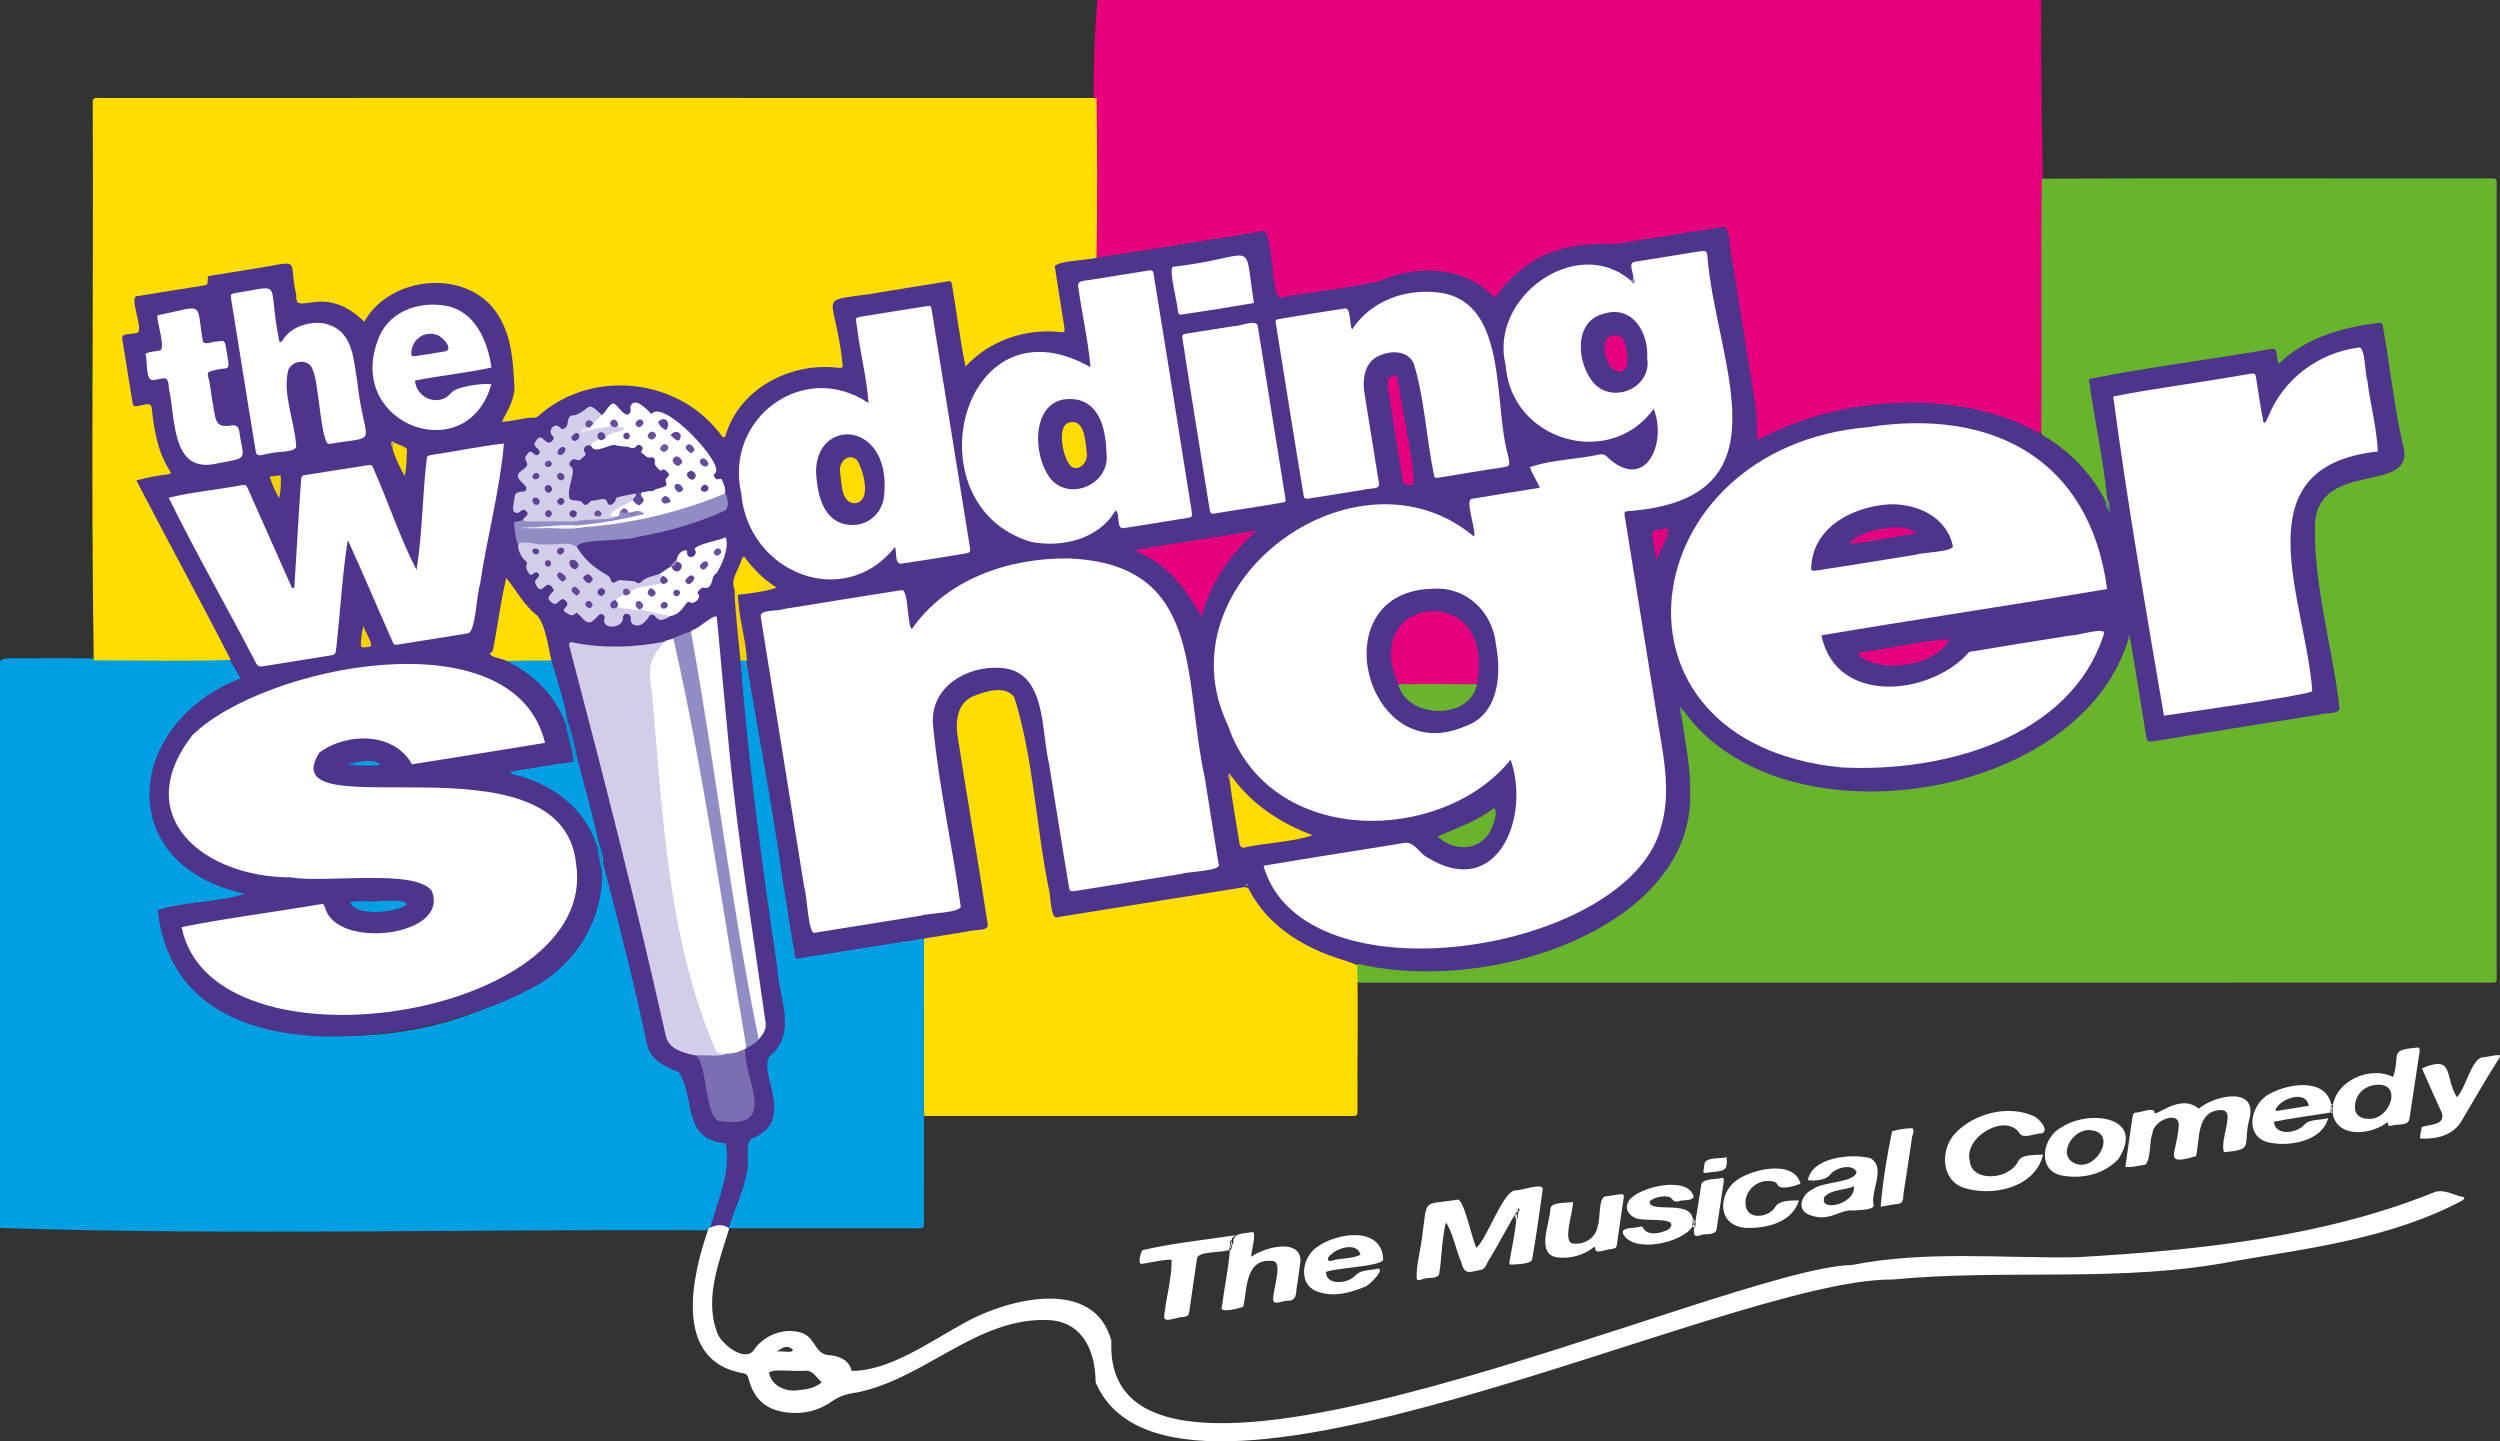 <svg xmlns="http://www.w3.org/2000/svg" id="Layer_2" viewBox="0 0 1374.72 792.59"><rect x="0" y="0" width="1374.72" height="792.59" fill="#333333" stroke="none"/><defs><style>.cls-2{fill:#908dc4}.cls-8{fill:#4e358c}.cls-20{fill:#e5007e}.cls-25{fill:#5e4495}.cls-31{fill:#5f4394}.cls-45{fill:#fff}.cls-49{fill:#604495}.cls-54{fill:#624998}.cls-55{fill:#654f9c}.cls-56{fill:#d2cde8}.cls-62{fill:#009ee3}.cls-63{fill:#fd0}.cls-65{fill:#644897}.cls-74{fill:#009fe3}.cls-78{fill:#ffdc00}</style></defs><g id="background_xA0_Image"><path d="M1122.42 0c-.51 78.87 3.37 157.72.93 236.77-1.89 2.83-4.04.94-5.82.05-45.38-22.62-101.58-16.49-146.51 4.3-4.46 2.13-6.17 1.24-6.21-3.47-2.13-35.44-10.48-70.11-15.34-105.22-1.04-6.31-1.35-6.51-7.83-5.49-22.29 3.15-44.32 8.3-66.9 8.87-44.58.24-47.03 38.28-57.29 25.86-16.35-15.16-40.86-14.08-59.91-5.08-15.91 2.94-32.17 4.67-48.21 7.62-7.5 1.28-7.97.9-9.26-6.78-1.3-7.72-2.52-15.46-3.74-23.19-.88-5.59-1.28-5.83-6.85-4.92-26.5 4.33-53.03 8.46-79.54 12.7-2.57.41-5.57 2.33-7.93-.76 1.12-46.83-2.8-95.13 1.42-141.27h519Z" style="fill:#e6007e"></path><path d="M0 675.23V363.51c1.69-1.52 3.79-1.52 5.86-1.52 15.27.01 30.54-.15 45.8.08 24.58-.2 49.16-.01 73.74-.11 5.57 2.54 11.09 12.58 2.69 14.67-56.46 20.82-60.89 99.07 2.33 112.43 6.71.59 5.45 5.08-.64 5.12-12.63 1.93-25.24 4.12-37.87 6.02-2.94.26-3.58 1.74-3.2 4.54 12.55 105.25 245.01 72.31 240.94-26.4.25-1.77-.29-3.88 2.02-4.77 2.39.87 2.55 3.13 3.02 5.08 7.03 29.02 14.27 57.99 20.3 87.23 2.22 10.74 6.62 18.38 17.23 21.87 7.83 3.87 6.18 16.82 8.99 24.23 3.03 17.82 20.23 10.45 20.05 21.93-.35 9.42-4.61 38.58-12.85 42.61-129.18-.7-259.91 2.91-388.43-1.28Z" class="cls-74"></path><path d="M1122.49 237.86c.41-46.54-.27-93.09.27-139.62 81.22-.34 162.44-.02 243.66-.11 7.38 0 6.47-.9 6.47 6.25.01 143.23.02 286.46 0 429.69 0 7.24 1 6.25-6.42 6.26-206.58.03-413.15-.01-619.73.03-3.53-3.73-2.22-12.76 4-10.54 84.98 8.26 201.86-20.22 173.36-129.77-1.34-4.29-.69-14.81 4.92-7.08 57.48 71.78 211.49 44.91 241.42-42.22 5.01-.83 7.97 42.04 10.31 49.34 1.01 6.29 1.24 6.41 7.37 5.44 30.63-4.85 61.24-9.8 91.85-14.7 4.71-.75 5.21-1.42 4.41-6.45-4.06-25.41-8.37-50.77-12.16-76.22-5.29-27.19 5.75-45.09 34.11-47.57 7.85-.38 16.33-5.07 13.94-14.06-4.44-19.99-6.7-40.34-10.24-60.48-1.28-7.25-1.2-7.11-8.58-6.07-16.63 2.34-32.01 7.47-44.8 18.94-2.94 2.64-4.45 2.28-5.43-1.48-1-3.85-3.06-4.09-6.36-3.54-29.65 4.9-59.34 9.51-89 14.38-5.6.92-5.76 1.2-4.85 6.86 2.89 17.99 5.85 35.96 8.68 53.96.29 2.67 1.33 6.12-.94 8.21-2.52.24-3.16-1.94-4.04-3.45-7.54-13.03-17-24.29-29.57-32.76-1.18-.79-2.42-1.61-2.65-3.22Z" style="fill:#69b42d"></path><path d="M746.26 530.6c.78 25.74-.04 51.55.23 77.33 0 6.35.53 5.75-5.56 5.75H508.35c-3.38-31.33-1.36-65.06-.76-96.9 5.4-5.51 20.64-4.2 28.44-6.61 5.41-1 5.89-1.6 5-6.98-3.85-23.18-7.52-46.39-11.21-69.59-2.51-19.64-15.08-52.94 15.27-54.99 10.33-1.1 14.17 1.25 16.65 11.35 7.33 35.35 11.53 71.31 17.71 106.89.98 6.08 1.26 6.2 7.55 5.18 170.29-28.83 47.84-12.64 159.27 28.58Z" class="cls-63"></path><path d="M508.12 516.16c-.06 51.35.03 102.65 0 153.99 0 5.56.32 5.27-5.11 5.27h-102c-1.47-1.91-.09-4.3.55-6.23 4.55-12.62 9.52-25.13 8.7-38.96-.16-2.63 1.2-4.36 3.49-5.77 9.94-6.11 12.21-11.44 9.95-22.84-.41-7.28-6.83-16.74-.66-22.76 6.91-6.01 7.94-13.5 6.63-22.19-9.22-64.36-20.1-128.85-23.29-193.8 5.48-3.28 7.4 4.57 7.37 8.5 7.97 49.65 15.89 99.31 23.95 148.94.82 4.89 1.44 5.29 6.37 4.5 18.92-3 37.83-6.09 56.76-9.09 2.39-.38 4.98-1.73 7.29.42Z" class="cls-74"></path><path d="M400.72 675.3c-3.4-.04-6.8-.07-10.19-.11 4.1-15.11 11.56-30.43 8.61-46.43-24.5-2.16-16.59-25.35-25.84-39.19-7.1-2.6-15.57-6.82-17.43-14.83-12.61-60.19-29.87-119.02-44.61-178.71-6.74-18.21-8.26-38.76-16.3-56.15-6.34-5.23-10.99-11.87-15.86-19.46-2.89 12.32-3.77 23.37-6.62 35.15-1.03 3.46-.23 5.03 3.17 5.68 24.32 8.51 39.38 32.37 40.43 57.72-1.39 1.62-3.43 1.64-5.27 1.89-8.69 1.2-17.31 2.89-26.05 4.18 62.96 16.23 58.85 93.75 4.98 119.74-60.28 31.18-193.13 49.47-202.99-44.41 15.47-4.79 32.51-4 47.92-8.9-72.77-15.64-66.32-93.44-2.46-118.42-19.66-33.58-37.72-69.13-56.13-103.91-7.68-12.34 17.84-4.64 14.4-12.29-5.28-8.26-5.92-17.77-7.45-27.06-.93-5.63-1-5.74-6.61-5.4-2.72.16-4.25-.79-4.8-3.46-2.22-10.97-3.59-22.08-5.42-33.12-1.32-7.81 11.31-2.83 8.27-11.52-.8-5.86-4.78-15.09 4.32-15.32 6.28-1.92 33.66-2.86 34.51-8.26.72-2.14 2.85-2.45 4.73-2.74 12.63-1.99 25.24-4.13 37.88-6.05 3.61-.55 5.39 1.15 6.02 4.51 1.89 4.17 0 18.26 6.52 16.79 23.62-4.98 29.44 14.41 33.94 6.69 19.28-26.23 66.33-23.13 76.87 9.22 4.66 15.83 9.13 34.42-1.15 49.16 8.57-1.36 16.18-1.82 23.38-6.96 29.19-20.83 68.22-14.99 90.56 9 5.37 5.76 5.52 5.6 9.06-1.36 10.85-21.52 34.07-31.49 57.19-30.33 3.04.66 3.5-1.15 3.11-3.68-1.36-8.85-2.81-17.68-4.2-26.52-.89-5.67-.18-6.67 5.6-7.63 18.3-3.02 36.62-5.87 54.93-8.8 5.68-.91 6.65-.2 7.56 5.67 2.38 12.64 3.44 25.76 6.49 38.16 13.21-10.11 27.67-17.22 44.82-16.87 8.02-.09 7.6.99 6.26-7.56-1.19-7.58-2.42-15.15-3.61-22.73-.85-5.46-.09-6.36 5.35-7.37 5.97-.33 12.62-3.85 18.31-1.6 30.58-4.72 61.14-9.65 91.69-14.59 5.38-1.04 4.36 38.08 9.85 36.53 17.81-3.47 36.44-5.01 53.92-9.02 20.78-9.25 47.35-8.5 63.54 9.13 17.86-23.93 36.82-30.57 66.97-29.69 19.55-3.04 39.07-6.27 58.61-9.36 3.93-1.27 3.7 15.21 5.04 18.25 4.2 26.47 8.43 52.94 12.68 79.39 1.1 6.02 1.01 12.07 1.01 18.14.52 2.37 3.4-.44 4.73-.76 61.15-31.17 158.52-25.47 188.1 38.42-1.87-23.21-7.3-46.46-10.42-69.74 33.04-6.59 66.57-10.61 99.78-16.45 5.19-1.3 2.65 5.2 4.72 8.04 14.81-14.39 34.48-19.91 54.47-22.4 2.06-.38 2.44 0 2.78 2.14 3.84 21.32 6.06 43.06 10.76 64.16 9.14 28.92-45.59 8.11-48.15 43.67-.98 34.18 9.65 67.93 13.48 101.84-.06 3.67-8.62 2.34-11.38 3.63-29.95 4.72-59.89 9.44-89.8 14.4-4.69.75-4.64.74-5.39-3.94-2.86-17.48-5.54-34.99-8.6-52.44-.38-.3-.39-.76-.49-1.18-25.27 90.77-191.33 116.73-245.29 40.64-1.43.33-1.47.43-.91 2.92 1.91 14.2 5.11 28.33 4.8 42.73 2.64 99.32-204.9 135.48-244.09 50 .27.99-.81 1.54-1.58 1.75-34.05 5.43-68.1 10.91-102.14 16.4-4.12 1.97-3.78-13.09-4.97-15.92-7.06-34.7-8.31-71.2-18.85-104.92-5.07-7.07-16.36-3.22-23.04-.44-8.8 3.97-9.52 14.65-7.97 23.03 5.26 34.08 11.21 68.05 16.34 102.15.88 4.13-8.23 2.78-10.91 3.98-30.83 5.09-61.75 9.69-92.59 14.75-1.9.3-2.16.2-2.53-1.82-2.47-13.97-4.57-28.01-6.84-42.02-7.22-52.05-18.1-103.21-25.27-155.12 3.32-4.58 13.27-3.06 19.15-4.91-5-4.45-9.37-8.67-13.52-13.12-1.53-1.65-2.08-.18-2.68.98-8.93 16.22 3.05 35.47-.74 52.29 4.38 56.69 11.92 113.04 20.29 169.27.71 15.38 10.42 34.2-2.52 46.67-11.51 7.37 14.98 36.49-11.31 46.79-4.54 1.92-1.14 13.47-2.9 18.43-1.91 10.68-6.82 20.59-10.05 30.92Z" class="cls-8"></path><path d="M602.94 141.69c-3.33 1.37-25.02 1.69-22.8 5.7 1.67 10.89 3.41 21.77 5.13 32.65.42 2.62-.2 2.78-2.34 2.54-19.19-2.05-38.83 4.69-52.01 18.97-3.08-15.07-4.88-30.04-7.46-45.16-.27-1.57-.81-1.94-2.26-1.7-14.5 2.36-29 4.73-43.5 7.08-29.6 4.2-18.37-.4-14.33 39.05.37 2.23-2.32 1.32-3.64 1.29-25.84-2.65-53.51 11.94-60.87 37.79-1.42 2-2.82-1.9-3.9-2.69-23.17-28.99-67.99-33.89-96.74-10.3-1.31.85-2.33 2.39-3.85 2.75-6.25-.23-12.18 2.15-18.4 2.21 3.47-6.72 7.75-13.26 6.78-21.4-.68-12.47-1.67-25.57-8.39-36.48-15.7-26.75-59.48-23.13-74.09 2.92-22.34-22.16-38.33-1.82-37.32-14.67-4.54-18.56 3.24-19.2-17.49-15.42-9.77 1.57-19.55 3.15-29.32 4.74-1.87.3-1.89.35-1.91 2.52-.03 2.44-.11 2.58-2.57 2.98-11.99 1.85-23.97 3.81-35.95 5.75-5.79-.38 4.79 20.78-1.04 20.32-2.38 1.01-8.35-.44-7.41 3.53 1.88 11.83 3.83 23.65 5.74 35.47.16.99.83 1.32 1.71 1.2 2.59.25 8.3-3.1 8.71.92 4.65 48.84 25.18 30.96-8.45 39.91 17.1 33.02 34.97 65.64 51.95 98.71-24.97.95-50.29.15-75.37.28-1.6-100.77-.02-201.96-.55-302.86 0-7.23-.86-6.41 6.34-6.41 181.87.01 363.75-.05 545.62.01.39 29.24.48 58.56-.03 87.79Z" class="cls-63"></path><path d="M330.87 478.82c-1.21-4.39-1.51-9.2-2.63-13.7.56-.56.04-1.61.91-2.03 1.51 3.43 2.23 7.06 2.75 10.74-1.44 1.2-.76 3.35-1.03 4.99Z" style="fill:#0096db"></path><path d="M1158.94 279.99c-.23-.98-1.17-1.7-1.02-2.81 1.24-.69.59-2.04 1.05-3 .69.95 2.19 6.66-.03 5.81Z" style="fill:#5f9762"></path><path d="M924.63 393.43c-1.48-1.32-1.09-7.17.91-2.92-1 .76-.44 2-.91 2.92Z" style="fill:#569267"></path><path d="M1170.37 351.03c-.46-2 1.52-1.96.95.02-.24-.02-.71-.03-.95-.02Z" style="fill:#589366"></path><path d="M685.02 487.3c-.48-1.85 1.3-2.05.97-.12l-.97.12Z" style="fill:#a0867b"></path><path d="M407.2 363.22c-1.21-12.99-2.92-26-3.32-39.03 2.17-.05 1.91 1.53 1.95 2.91.18 12.15 4.31 23.99 4.9 36.14-1.18 0-2.36 0-3.53-.01Z" style="fill:#f6d205"></path><path d="M1337.75 655.95c-61.74 24.65-129.85 31.58-195.79 35.39-41.29.67-82.85-3.82-123.77 4.29-68.97 1.3-412.66 163.37-407.04 41.75-9.34-35.27-56.58-23.37-80.13-10.33-18.95 10.21-41.87 26.98-62.76 26.76-1.32-6-6.89-8.27-12.36-8.64-8.58-.45-7.2-11.11-17.01-12.77-9.39-2.1-19.75 2.57-24.82 10.63-5.59 5.81-18.59-4.83-20.07-11.2-6.51-18.67 1.6-38.44 7-56.41-3.73-2.62-7.59-1.91-11.39.09-9.41 26.77-19.62 73.15 19.29 79.66 1.49.3 2.25 1.04 2.69 2.79 2.99 12.06 10.32 17.62 21.8 18.81 8.7.9 16.88-1.07 24.04-6.15 3.08-2.19 6.32-3.56 9.94-4.28 39.71-5.76 69.18-42.98 110.38-40.38 18.46 1.61 24.62 18.07 24.72 34.15 41.83 98.1 348.24-57.52 438.17-56.5 62.72-6.1 126.16 2.09 188.58-10.26 42-7.12 86.06-12.73 124.13-32.87.75-.47 1.85-.76 1.71-2.11-5.69-.91-11.62-5.2-17.31-2.44Zm-902.04 85.93c1.63 2.59-6.32.82-8.54 1.31 4.17-3.03 5.96-3.23 8.54-1.31Zm3.6 22.51c-6.98 1.28-15.2-2.22-16.43-9.71 3.03-2.29 15.17-.18 19.96-.98 4.32-.18 6.09 3.91 9.03 6.4-3.75 3.14-8.13 3.92-12.55 4.29ZM1365.26 581.37c-6.15.45-9.65 17.93-14.28 21.93-6.94-11.22-1.13-23.57-19.19-15.81 3.58 8.12 7.18 16.27 10.88 24.34 2.34 6.91-6.63 6.5-10.92 7.87-.35 2.01-1.01 4.09-.97 6.35 9.05.51 18.57-1.71 23.17-10.26 6.79-11.56 13.57-23.41 20.77-34.57v-.96c-3.23-.29-6.27 1-9.46 1.1Z" class="cls-45"></path><path d="M782.99 703.18c2.54-.91 7.59.32 8.43-2.8 1.45-9.17 1.4-19.69 3.73-28.21 3.92 6.07 5.34 14.96 8.42 21.97 1.72 7.46 4.85 5.11 10.77 4.16 2.79-.51 3.23-4.17 4.83-6.13 5.56-9.13 10.58-19.14 16.05-27.98.49.96.36 1.69-.37 2.48-.28 1.63-.04 3.39-1.11 4.84-.71 7.15-2.36 14.15-3.5 21.23-.14.88-.74 1.82.23 2.66 2.38-.06 11.48-.31 11.99-2.68 2.31-12.88 4.08-25.86 5.87-38.82.33-3.85-12.53 1.07-15.37.67-6.74 1.16-15.09 26.13-21.07 31.61-2.27-3.67-7.2-28.83-10.79-26.39-18.57 2.78-16.28-1.03-18.81 18.09-.75 8.37-3.67 17.29-3.26 25.46 1.08 1.35 2.64 0 3.98-.17ZM1179.57 640.54c3.4-3.01 2.15-12.98 4.09-17.68.51-6.84 15.51-12.99 14.36-3.16-1.08 14.99-8.99 21.6 9.57 16.02 2.09-9.1.24-24.18 12.73-25.28 3.28-.42 4.88 1.2 4.57 4.37-.16 5.74-3.6 13.67-1.94 18.8 16.45-1.65 10.47-2.93 13.65-17.09 5.89-19.58-18.38-14.5-27.55-6.88-10.58-8.98-24.53 5.69-24.39 1.9-.07-3.06-8.15.5-10.4.28-1.46.2-1.43 1.94-1.74 3.06-1.27 8.82-2.52 17.63-3.82 26.79 4.05.48 7.39-.94 10.87-1.13ZM1079.89 653.18c15.82 5.01 39.16 0 43.61-18.27-19.38.23-9 4.19-20.88 10.21-6.98 3.14-18.78 2.51-19.54-7.09-2.98-13.13 20.33-26.51 27.69-14.53 2.14 2.81 8.83-.49 12.2-.27 3.97-2.11-1.81-8.05-4.41-9.39-13.94-6.46-32.63-1.82-43.14 9.09-8.52 8.58-8.42 25.91 4.47 30.25ZM1282.92 613.33c3.35 12.88 21.7 10.42 29.9 3.72.61 2.25.61 2.27 1.89 2.05 3.06-1.26 8.98.28 10.12-3.39 1.86-12.46 3.78-24.9 5.67-37.36.12-.77.26-1.59-.57-2.35-17.01 1.4-9.62 3.23-14 16.24-13.92-7.11-35.98 4.25-33.01 21.08Zm22.89-16.73c16.35-2.12 8.33 20.14-3.95 18.58-3.26.07-6.73-1.95-6.86-5.62-.51-6.08 3.68-11.92 10.81-12.95ZM678.18 683.14c.05.53-.45 1.12-.7 1.68-.3 1-.03 2.23-1.18 2.88-.9 10.29-3.03 20.51-4.39 30.77-1.95 4.23 9.88.73 11.76.16 2.19-10.37 1.1-27.4 16.78-25.14 5.05 1.76-1.05 16.85-.26 21.76.7 2.48 5.78-.16 7.83.03 5.85-.02 4.29-5.08 5.39-9.37.58-4.11 1.19-8.21 1.71-12.32.28-13.1-20.12-7.73-27.05-2.48-.31-2.44 3.3-13.8.5-13.65-3.76 1.08-10.55-.06-10.39 5.7ZM723.83 709.99c8.38 3.42 17.86 1.27 25.91-2.13 3.02-.26 14.49-12.49 5.96-9.85-3.74.57-7.65.46-10.49 3.45-3.79 4.3-15.86 5.83-16.08-1.97 4.65-2.42 32.32-2.99 31.46-7.26-1.04-18.57-26.48-14.1-36.59-6.32-7.94 5.43-10.39 19.97-.16 24.09Zm8.25-20.27c3.88-3.71 14.2-6.71 16.05.23-4.1 2.16-9.94 1.86-14.63 2.98-3.79 1.55-4.45-1.02-1.42-3.22Z" class="cls-45"></path><path d="M1246.44 627.95c11.35 3.01 30.39-.04 33.8-13.1-4.37 1.31-9.77.24-13.09 3.57-3.91 4.75-16.08 6.57-16.74-1.58 10.28-2.07 20.69-3.4 31.04-5.07.13-1.57.27-3.13.4-4.7-3.29-14.39-23.17-11.21-33.06-5.96-10.53 4.63-15.49 22.59-2.34 26.84Zm5.98-19.58c3.66-4.77 15.7-8.69 17.17-.33-6.18 1-12.08 1.95-17.94 2.9-.62-1.26.27-1.93.77-2.57ZM994.16 667.71c11.7 5.08 16.88-2.94 25.32-2.08 2.33-.35 10.78-.04 10.83-2.81-1.98-8.12 7.08-20.63-1.75-25.94-10.31-2.67-31.96-.75-34.44 12.02 3.23.71 9.9.05 12-2.74 2.79-3.85 12.13-6.76 14.77-1.78-.82 6.17-19.05 5.22-24.22 9.7-5.48 2.29-9.13 10.34-2.51 13.63Zm9.17-9.73c4.35-4.17 10.57-3.22 16.12-5.68 1.09 10.26-20.04 14.46-16.12 5.68ZM627.81 695.01c5.49-.79 10.92-2.34 16.45-2.32.16 10.42-3.13 21.01-4.14 31.55.09 3.53 7.85-.3 10.23-.01 3.16-.54 3.25-.61 3.75-3.74 1.28-9.48 2.74-18.94 4.1-28.41.23-4.1 13.44-3.21 17.11-4.6 1.57-1.53.58-3.7 1.44-5.66.15.17.26.35.34.54.37-1.52.98-2.88 3.08-3.23-17.17 2.64-35.55 4.43-52.09 8.37-.64 1.26-2.8 7.42-.26 7.52ZM1134.17 646.47c10.96 1.98 23.09-.85 30.73-9.19 15.32-23.72-16.53-27.15-31.02-17.52-10.89 5.22-14.28 24.19.3 26.72Zm15.59-24.97c14.85 1.46 2.8 22.87-8.37 18.39-10.78-4.19-1.57-19.76 8.37-18.39ZM856.46 691.46c6.91.75 14.25-1.1 19.74-5.48.5-.41 1.25-.42 1.06.63-.16 3.47 6.55.08 8.7.27 2.92-.56 2.88-.6 3.31-3.57 1.08-7.58 2.15-15.16 3.31-22.73.64-4.21.71-4.22-3.32-3.66-2.21.31-4.4.74-6.61 1-3.72 1.02-2.58 12.25-3.99 15.93-1.25 8.03-8.7 10.61-13.56 10-6.29-.64.19-17.8-.16-22.88-3.4.64-11.56-.08-12.34 3.36-.18 8.12-8.4 25.54 3.87 27.12ZM917.59 676.02c-3.97 1.99-11.16 4.01-13.93-.59-.24-.72-.76-1.08-1.42-.97-2.39 1.09-10.96.03-9.8 3.81 5.28 11.26 32.75 5.25 38.34-3.93-.07-.31-.13-.62-.19-.93 3.05-15.36-24.09-5.36-23.48-12.73 2.03-2.41 8.99-3.69 11.57-2.12 1.68 1.83 2.18 2.69 4.78 1.9 2.42-.88 6.46.17 7.88-2.25-2.49-12.03-30.45-5.69-35.67 2.07-3.52 5.69 2.33 10.55 7.92 10.22 3.2.78 20.57-1.05 14 5.52ZM959.92 675.17c11.23.48 25.65-2.88 29.29-15.06-4.35-.03-10.93-.13-13.07 3.63-2.96 5.01-12.73 7.2-15.68 1.23-3.05-8.23 4.86-16.7 13.32-15.5 1.46.06 2.97.57 3.65 1.93 1.29 3.37 10.13.59 12.66-.54-3.66-13.53-27.22-7.94-35.49-1.58-9.58 7.05-10.87 24.57 5.33 25.9ZM1044.01 661.94c3.46-.53 2.2-4.78 2.96-7.23 1.49-9.78 3.07-19.55 4.44-29.34.23-1.61 1.52-3.28.24-5-3.82.01-7.52.71-11.21 1.68-2.88 13.82-5.09 27.31-6.28 41.52 3.57-.61 6.69-1.27 9.85-1.63Z" class="cls-45"></path><path d="M931.62 675.42c-.48 4.21.21 4.94 4.17 3.59 2.45-.63 7.14.24 8.07-2.63 1.32-8.67 2.63-17.34 3.92-26.02.14-.92.35-1.91-.5-2.78-3.47 1.29-12.18 0-11.91 4.89-.98 6.3-2.01 12.6-3.02 18.89.15 1.42.21 2.83-.74 4.05ZM941.83 644.48c6.39-.72 8.25-.78 7.6-8.19-3.46 1.1-10.97-.22-12.15 3.56-.76 6.52-1.8 5.2 4.55 4.64ZM676.76 683.8c.09-.33.09-.67.12-1.01-.1.32-.12.66-.12 1.01ZM675.3 687.48c.33.07.66.15 1 .22a5.52 5.52 0 0 1-.06-.81c-.22.23-.52.43-.94.59Z" class="cls-45"></path><path d="M677.47 684.82c-.23-.75-.02-1.64-.39-2.46-.19.86-.58 1.86.39 2.46Z" class="cls-45"></path><path d="M676.23 686.89c.8-.82.54-2 .53-3.09-.25 1.02-.55 2.04-.53 3.09ZM834.06 667.49c.09-.21.21-1.45-.02-.52-.16.75-.68 1.2-1.29 1.57 1.16.71.51 2.02.97 2.96.89-1.28.1-2.69.34-4.01ZM1281.45 611.77c.38.06.77.11 1.15.17-.27-.35-.47-.7-.62-1.04-.12.3-.28.59-.53.88ZM1282.72 607.19c-.27-.16-.57-.2-.87-.12.05.36.13.73.19 1.09.17-.33.38-.65.68-.97ZM1282.04 608.16c-.47.9-.47 1.81-.06 2.73.36-.88.24-1.8.06-2.73ZM931.4 672.99c-.06.52-.27.96-.62 1.34.28.36.57.72.85 1.09.53-1.3-.53-2.89.74-4.05-.28 0-.56 0-.83.01-.29.5-.26 1.06-.13 1.6Z" class="cls-45"></path><path d="M931.53 671.39c-.31-.67-.25-1.51-.95-1.98.39.74.53 1.55.64 2.36.07-.14.17-.27.31-.37Z" class="cls-45"></path><path d="m931.28 672.17-.06-.41c-.27.52-.18 1.21-.63 1.65.46-.31.58-.77.69-1.24ZM833.83 665.85c.34.27.67.54 1.01.81.17-.9-.12-1.23-1.01-.81ZM898.05 152.42c.23-2.67-2.89-7.64.75-8.45 11.51-1.88 23.02-3.71 34.53-5.56 2.43-.08 5.42-1.6 5.5 2.12 4.6 59.01 46.74 134.01-43.81 140.55-1.53.16-1.92.67-1.67 2.21 5.88 36.41 11.76 72.83 17.58 109.25 3.24 20.96 8.73 42.66 2.09 63.53-19.04 67.8-196.51 96.23-218.25 20.02 25.89-4.47 51.96-8.34 77.89-12.66 5.22-.39 7.93 5.98 12.32 8.12 38.21 23.61 56.8-22.04 45.68-53.81-37.3 46.56-132.45 48.78-155.41-18.82-37.85-79 71.11-157.85 135.34-103.83 1.32-3.74-5.66-21.1-.87-20.85 12.43-2.09 24.46-3.99 37.02-6.03-1.75-4.11-4.02-7.16-5.47-11.34 12.2-4.15 25.87-4.22 38.6-7 1.65-.27 2.71.14 3.78 1.29 20.81 19.8 33.25-6.79 25.72-26.37-24.12 33.48-78.53 17.78-81.43-24.07-9.35-37.13 39.13-72.26 69.01-46.27q1.6-.07 1.11-2.03Z" class="cls-45"></path><path d="M513.03 398.08c3.01 33.67 10.6 66.23 15.14 99.68 2 4.36-18.25 4.24-21.75 5.76-19.39 3.11-38.78 6.25-58.18 9.35-3.8 2.34-4.54-21.8-5.98-24.86-7.91-49.51-15.88-99.01-23.87-148.5-1.42-4.7 9.56-3.19 12.43-4.61 21.6-3.46 43.19-6.98 64.8-10.37 4.09-1.19 3.1 19.41 5.78 21.39 19.13-27.51 53.09-39.09 85.83-38.85 75.11 2.76 63.18 65.69 75.26 120.56 2.52 15.77 5.03 31.54 7.54 47.3 2.8 4.2-17.41 4.26-20.18 5.58-19.55 3.14-39.1 6.31-58.65 9.45-1.68.14-3.05.57-3.24-1.52-3.94-22.81-7.39-45.71-11.13-68.56-4.48-18.26-1.19-51.09-26.65-52.62-18.52-1.27-38.51 10.36-37.17 30.83ZM1158.68 323.91c-52.42 8.87-104.74 16.61-157.12 25.46 8.06 38.86 60.38 33.26 81.31 9.1 18.59-3.07 37.19-6.08 55.8-9.04 3.17.25 18.76-4.72 18.38-1.27-18.17 58.36-89.77 76.74-144.54 73.83-138.17-13.59-115.03-176.11 14.69-187.1 67.88-10.59 121.95 17.2 131.47 89.02ZM299.7 408.5c-24.42 4.07-49 7.9-73.15 11.78-9.76-17.8-35.89-17.62-50.97-6.43-27.48 44 133.47-13.24 141.2 61.08 13.32 85.45-200.57 118.09-216.9 34.86 25.13-5.04 50.48-8.13 75.74-12.47 2.24-.36 2.27-.37 3.17 1.69 5.78 23.53 69.17 16 58.56-9.29-9.64-12.24-59.62-3.93-77.34-7.28-46.96.18-89.38-32.83-54.18-78.2 38.87-38.14 176.79-66.4 193.88 4.24ZM1271.49 380.2c-8.09 3.08-75.82 12.35-81.57 13.36-9.88-58.21-20.17-117.23-27.87-175.56 24.83-4.85 50.12-7.92 75.06-12.43 2.67-.46 3.13-.23 3.51 2.31 1.34 8.17 2.39 16.45 4.08 24.54 1.38.46 1.76-2.01 2.43-2.9 8.37-21.08 27.56-35.47 49.95-38.42 3.56-.87 3.37 14.97 4.69 17.98 1.55 12.97 5.26 26.36 5.75 39.19-76.48 8.29-39.52 81.48-36.02 131.92Z" class="cls-45"></path><path d="M191.24 296.95c-3.2 20.29-4.07 39.36-6.34 59.55-.43 3.41-.54 3.5-4.1 4.07-11.51 1.84-23.02 3.69-34.53 5.54-3.78.62-4.38.91-6.08-2.63-15.59-30.01-32.56-59.56-47.45-89.8 13.1-3.17 26.77-4.37 40.07-6.86 2.27-.36 2.57-.21 3.6 2.1 7.93 17.8 15.79 35.62 23.72 53.41.24 1.35 1.99 1.55 1.76-.13 1.3-19.29 2.21-38.61 3.65-57.89.19-2.53.5-2.82 2.71-3.17 11.2-1.78 22.4-3.53 33.61-5.26 2.54-.39 2.6-.36 3.55 1.92 8.22 18.3 14.45 37.99 23.65 55.59 3.21-19.82 3.15-40.32 5.53-60.35.21-2.09.25-2.53 2.9-2.93 13.21-1.9 26.37-4.73 39.6-6.23-2.16 25.42-9.27 51.59-13.1 77.26-1.9 5.12-2.35 26.16-6.63 27.11-12.76 2.1-25.54 4.14-38.32 6.13-2.19.35-2.35.31-3.25-1.74-8.32-18.63-16.01-37.09-24.55-55.68ZM599.68 201.92c-1.33-14.56-4.64-28.94-6.66-43.44-1.6-4.95 4.61-3.9 7.69-4.79 10.24-1.63 20.48-3.32 30.73-4.91 1.71-.16 2.57-.42 2.93 1.99 7.02 43.47 14.1 86.94 20.93 130.44.35 3.09.28 3.15-2.77 3.65-11.82 1.83-23.61 3.97-35.45 5.65-3.35-1.25-.9-7.39-3.64-9.94-8.9 15.86-29.32 20.66-46.24 17.47-67.33-19.79-38.85-136.38 32.49-96.13Z" class="cls-45"></path><path d="M477.59 221.63c-.96-13.66-4.54-27.39-6.21-41.1-1.01-6.66-1.82-5.69 4.82-6.82 11.17-1.9 22.38-3.6 33.57-5.38 1.91-.3 2.2-.12 2.51 1.82 6.98 43.17 13.87 86.35 20.85 129.52.66 4.11.69 4.2-3.4 4.88-11.34 1.84-22.68 3.73-34.05 5.39-3.99.2-2.41-6.59-3.54-9.14-27.89 35.34-80.77 14.28-84.53-29.4-9.5-41.47 34.34-73.8 69.98-49.77ZM743.5 181.16c10.49-16.1 30.09-22.82 48.74-20.15 37.51 5.76 28.71 61.89 37.2 90.08.8 5.08 1.32 5.27-4.15 6.07-10.9 1.59-21.75 3.48-32.62 5.25-1.71.19-4.02 1.17-4.17-1.34-4.19-20.08-5.08-41.08-10.93-60.71-2.94-7.35-11.65-7.82-18.14-5.15-9.6 3.31-10.57 14.09-8.83 22.76 2.54 15.76 5.03 31.53 7.58 47.28 1.51 4.3-5.48 3.04-7.99 4.01-10.09 1.62-20.17 3.24-30.26 4.85-1.03.18-2.39.32-2.93-.77-5.3-31.77-10.3-63.66-15.42-95.47-.29-1.81-.11-2.12 1.9-2.46 11.81-1.94 23.62-3.95 35.46-5.69 4.23-1.51 2.83 8.67 4.56 11.45Z" class="cls-45"></path><path d="M382.76 580.39c-6.46-1.17-14.87-3.29-16.61-10.63-15.95-71.47-34.16-142.38-52.74-213.2-.93-2.52-.75-4.19 2.51-3.09 16.43 3.19 33.1 2.58 49.45-.64.77 1.42-.07 2.57-.9 3.44-6.12 6.32-5.99 13.91-5.08 21.95 6.24 50.08 8.46 165.25 40.81 201.68-5.72 3.42-11.57 2.03-17.43.5Z" class="cls-56"></path><path d="M400.12 579.42c-2.35-.28-5.74.71-6.7-2.19-26.2-61.09-28.82-128.31-34.72-193.51-1.37-15.25-4.01-18.14 6.67-30.89 4.75-1.77 8.58-4.21 8.6 2.77 10.95 73.37 29.51 147.76 36.53 220.65-3.17 2.68-5.89 5.35-10.37 3.17ZM706.94 274.85c.1.84-.11 1.19-1.83 1.49-12.09 2.21-24.28 3.86-36.4 5.9-2.61.45-3.08.66-3.64-2.73-4.96-31.05-10.04-62.09-14.82-93.17-.32-2.1-.01-2.52 2.08-2.86 8.67-1.4 17.35-2.75 26.02-4.13 3.17.28 13.17-4.38 13.32.25 5.09 31.92 10.12 63.24 15.29 95.24ZM153.74 188.28c1.78-.63 2.16-1.98 2.89-2.95 4.95-6.53 16.8-9.8 24.88-6.52 12.74 4.78 12.88 19.18 14.88 30.56 4.08 37.14 13.51 29.85-15.21 34.73-4.52 2.01-6-35.03-9.07-40.3-1.49-6.49-10.67-6.23-13.46-.77-3.59 12.81 3.23 28.22 4.15 41.5 1.6 4.67-11.26 3.48-14.34 4.84-2.33-.15-6.77 2.58-7.71-.49-4.73-28.35-9.08-56.76-13.75-85.11-.28-1.76.05-2.2 1.93-2.51 28.37-4.54 17.43-7.53 24.8 27.02ZM270.23 202.13c-14.08 3-27.93 4.38-42.04 7.13.72 9.78 13.03 14.68 19.71 7.04 2.51-3.81 17.81-5.73 22.27-5.01-12.96 46.39-78.99 22.87-62.79-23.07 4.99-16.33 21.86-22.88 37.83-20.08 15.95 2.87 23.1 19.45 25.02 34ZM86.57 173.39c25.8-5.04 21.39-8.52 24.79 13.4.34 3.8 5.34.86 7.77 1.02 4.41-.68 4.42-.68 5.22 3.86 2.61 15.28 2.14 8.61-9.51 12.85-1.37 1.42.03 3.35.26 5.01.83 6.01 1.8 11.99 2.86 17.97 1.08 6.11 3.1 7.45 9.3 6.45q3.69-.59 4.29 3.06c2.06 15.76 6.07 14.53-11.39 17.67-26.09 6.7-23.51-23.98-27.21-40.79-.54-8.27-2.39-5.54-9.28-4.84-3.7-.66-2.53-11.09-3.68-14.44 2.24-1.38 4.85-1.24 7.29-1.77 4.61.51-1.18-15.98-.72-19.44ZM380.98 346.36c2.72-.16 13.18-10.45 13.25-6.5 2.25 24.31 4.45 48.62 6.8 72.92 4.89 50.02 12.91 99.65 19.95 149.39.66 3.73-1.53 6.74-3.76 9.42-3.29-.56-2.94-3.41-3.32-5.6-3.95-22.64-7.43-45.37-11.06-68.07-7.7-48.23-15.5-96.45-23.18-144.69-.46-2.25-1.3-5.48 1.32-6.89ZM330.96 228.23c2.49-1.87 3.18-5.22 6.28-6.48 3.11 1.38 4.64 6.04 7.96 6.29 1.45-.64 2.01-2.51 1.32-3.87 1.83-6.98 9.19.82 11.65 3.53 6.34-9.02 40.99 27.92 35.06 32.57-1.76.88.29 3.9 1.9 3.27 1.15-.51 1.73-.29 2.11.9 2.23 4.93 2.83 8.74-3.48 10.14-20.42 6.76-58.16 21.32-78.33 14.7 3.45-5.04 28.02-2.67 35.18-6.81-1.54-.35-2.91.45-4.42.21-1.58-.02-2.28-2.89-3.83-.87-.56 1.68-1.24 3.21-3.43 3.03-11.75.18 4.37-10.54 8.63-10.2 2.41.99 5.42 3.12 4.27-2.39.35-4.21 6.71-2.87 9.6-4.45 2.88-1.09 3.92-3.14 4.32-5.71.4-2.58-2.19-2.23-3.55-3.06-3.34-1.49-2.86-6.17-6.83-6.77-.45-.12-1.06-.38-1.19-.74-1.84-5.04-6.27-4.37-10.25-4.72-8.23-2.32-18.09 4.8-19.44-1.35-.02-2.63 1.68-3.71 3.9-4.29 1.85.7 2.92-.57 4.07-1.66 3.2-2.81 7.32-3.22 11.22-4.18-5.29 2.78-5.4-6.24-7.94-.15-11.24 4.85-17.12-.24-4.79-6.94Z" class="cls-45"></path><path d="M326.19 235.98c3-.47 6.01-.93 9-1.44 1.13-1.13 3.06-1.45 4.47-.38.99 1.37 2.77.31 4.09 1.36-3.32 2.66-8.13 1.76-10.85 5.22-1.55-1.42-2.93-2-3.6.75-1.65.99-4.13 1.62-4.07 3.96-5.09 2.31-.18 8.16-8.84 8.78-.88.05-1.56.92-1.13 1.71 2.22 4.04-.32 7.78-.71 11.61.37 15.94 14.41 1.35 20.88 7.81.51.47 1.26.1 1.67-.42 3.15-4.04 7.74-3.77 12.14-4.11 5.43 4.44-11.46 6.54-13.65 12.69 1.29.8 2.73.14 4.07.43-.16 1.93-1.87 1.59-2.92 1.69-7.68.02-47.1 6.69-49.17 0 .78-1.18 2.16-1.89 2.66-3.32-1.8-3.03-2.93-2.11-5.24-.31-4.94.61-2-6.07-1.99-8.77 0-2.9 3.37-2.83 5.59-3.03 4.24-3.55-8.65-6.66-1.76-11.43 7.63-5.29-2.07-4.38 4.27-10.35 1.98-.6 3.45 3.5 5.26 1.11 1.91-2.11-2.82-3.43-2.51-5.42 4.27-9.77 6.05 4.34 10.69-2.81-.04-1.06-.74-1.56-1.16-2.21-2.1-2.76 1.65-6.78 4.3-4.28.68.6 1.39 1.62 2.42.87 3.9-1.9.09-7.54 6.1-7.39 9.17-3.45 5.94-8.57 14.78-.08-1.31 1.93-3.46 2.89-4.75 4.85-3.27-1.25-2.88 2.16-4.97 3.41.41.17.68-.18.98-.31 1.31-.58 2.7.91 3.97-.19Z" class="cls-56"></path><path d="M379.93 347.24c13.53 74.37 22.19 150.86 37.28 224.36-1.89 2.05-4.26 3.4-6.71 4.65-13.04-74.44-23.63-152.77-40.27-225.29 3.13-1.5 6.39-2.69 9.7-3.71Z" class="cls-2"></path><path d="M317.46 301.21c3.73 6.16 8.96 10.74 15.14 14.29 1.51.87 2.92 1.56 3.32 3.6.49 2.51 3.28.45 4.64-.14 2.85.15 5.69.46 8.53.71 1.62 1.58 2.95 1.28 4.34-.42 2.51-2.08 6.21-2.46 9.2-3.67.62.52 1.66.16 2.14 1-.23 9.15-12.24 5.73-17.71 9.77-1.27-.08-2.99-1.75-3.49.98-1.39 1.35-2.87 2.57-4.59 3.45-.64.39-1.84.65-1.6 1.45.45 1.46 1.9.46 2.88.7 9.16 1.91 20.46.35 28.33 5.87-8.76 5.71-7.15-2.48-11.2-.44-1.94 2.81-4.47 6.57-8.51 5.36-1.94-.63-2.19-2.63-2.02-4.35-.82-2.49-3.69-2.55-4.38-.12 1.17 5.9-11.12 7.69-10.23 1.26.64-1.11.1-2.22-.99-2.73-1.89-.78-3.08 2.06-4.48 2.95-4.25 4.49-6.4-1.86-9.87-3.91-2.11 2.82-4.12 1-6.14-.24-.79-.48-1.04-1.18-.4-1.98 2.64-2.18 1.82-3.87-.92-5.26-2.17.63-3.57 4.37-5.98 1.96-3.84-2.45-.76-4.19 1.16-6.62-4.56-9.29-6.27 5.9-10.48-4.36-.13-1.9 3.89-3.6 1.63-5.13-1.82-2.05-3.4 2.68-4.8.25-3.53-4.48.08-5.02-1.8-6.92-3.72-2.39-7.38-13.18.03-11.43 6.26 2.28 27.13-2.58 28.22 4.13Z" class="cls-56"></path><path d="M317.46 301.21c-4.08-4.16-11.51-1.02-16.86-1.99-4.95 1.05-12.05-2.65-15.84.11-1.57-3.84-1.68-7.93-2.15-12.16 1.68-.7 3.61-.3 4.96-1.52.57.92 1.49 1.12 2.47 1.12 9.06-.02 18.12-.06 27.17-.09 5.26-2.03 21.46.34 23.55-3.94-.9-2.68 3.54-2.11 4.71-.79l-.1-.05c1.33 1.13 2.87.37 3.7.48-.3.07-1.27.39-1.97-.56 2.21-1.26 5.79-1.25 7.16.92-21.4 5.27-45.34 8.12-67.41 7.02 38.21 2.98 76.57-3.81 112.08-18.43 1.35 2.67 2.36 7.91-.56 9.61-15.15 6.76-31.15 11.43-47.48 14.23-5.65 2.56-35.11.84-33.43 6.05Z" class="cls-2"></path><path d="M689.51 166.62c-13.51 2.32-25.88 4.29-39.21 6.28-2.07.31-2.33.04-2.69-2.21.22-3.45-5.96-24.94-2.02-24.05 46.67-5.44 38.07-17.12 43.92 19.98Z" class="cls-45"></path><path d="M625.54 302.2c22.01-3.65 43.28-6.94 65.43-10.46-14.47 13.15-25.19 28.46-30.29 47.28-8.2-14.35-17.36-27.5-33.26-34.62-.67-.46-3.33-1.38-1.87-2.2Z" class="cls-20"></path><path d="M364.61 316.6c-.74-.18-1.56-.21-1.96-1.02 2.33-1.22 4.49-3.45 6.9-4.17.99.28 1.91 1.65 2.92.81 1.4-1.16-.36-2.14-.61-3.22.43-3.28 2.1-6.57 5.89-6.41-.49 6.89 7.03 2.82 4.23-.39-.09-2.87 13.94-5.02 17.08-6.77 2.07 5.3-1.98 15.15-5.03 19.71-3.17 1.81-1.54 5.59-4.54 7.87-2.31 1.16-2.62-1.46-5.3 1.93-.48.49-.82 1.14-.35 1.68 2.26 1.85-2.31 5.86-3.99 4.75-3.2-2.22-3.23 5.86-11.24 7.42-5.45-1.36-11.22-1.84-16.46-3.79-.31-.74.55-2.03-.76-2.17-.36-.04-.25 1.37-.34 2.12-.4.21-.88.68-1.2.59-3.42-.97-7.07-.58-10.44-1.79-.13-1.3-1.17-2.46-.93-3.77 2.37-1.97 4.98-3.49 8.07-3.8 2.51-6 21.09-1.62 18.06-9.57Z" class="cls-45"></path><path d="M400.12 579.42c3.43-.09 6.61-1.04 9.59-2.72-.61 17.11 18.66 44.24-13.13 39.88-9.14.28-7.35-31.15-13.82-36.18 5.71-.56 11.97 1.04 17.36-.98Z" style="fill:#7c6eb0"></path><path d="M278.77 363.5c-1.81-1.17-9.81-2.14-9.33-4.25 1.4-.61 1.67-1.79 1.9-3.08 2.44-12.78 4.06-25.72 7.06-38.38 5.57 6.86 9.69 15.08 17.02 20.69 4.81 5.57 5.93 17.37 7.82 24.7-4.01 3.68-19.1 1.96-24.47.31Z" class="cls-63"></path><path d="M677.25 426.85c10.92 15.45 27.13 25.99 44.55 32.4-11.06 3.86-24.89 4.04-36.85 6.65-2.71.94-3.37-1.13-3.59-3.42-1.68-11.21-3.86-22.36-5.21-33.61-.24-1-.75-2.15 1.09-2.03Z" class="cls-78"></path><path d="M329.14 463.08c-.15.75-.19 1.54-.91 2.03-6.45-20.91-24.81-34.08-45.4-39.19-.82-.24-2.85-.56-1.6-1.61 11.33-1.86 22.64-3.98 34.03-5.33 1.19 0 .52-2.38 2.21-1.74 3.89 15.27 8.49 30.41 11.66 45.83Z" class="cls-74"></path><path d="M1071.88 351.43c-6.05 14.58-37.81 19.36-49.52 9.11-.63-.57-.42-1.68.52-1.71 16.29-2.19 32.76-6.28 48.99-7.41ZM775.55 266.66c-2.35-.12-3.95.06-4.18-2.52-2.65-15.54-5.02-31.12-7.54-46.68-.44-3.53-2.44-9.89 2.34-10.83 2.81-.53 2.51 3.7 3.16 5.5-.29 5.66 12.48 58.58 6.22 54.52Z" class="cls-20"></path><path d="M790.52 459.94c10.58-4.68 21.57-8.21 30.89-15.58 3.22 1.38-1.48 13.71-4.05 15.7-6.92 8.42-19.35 7.06-26.84-.12Z" style="fill:#69b32f"></path><path d="M278.77 363.5c8.15-.26 16.31-.31 24.47-.31.77 2.91 11.63 36.5 7.76 34.76-5.51-15.58-17.7-27.15-32.23-34.45Z" class="cls-62"></path><path d="M405.83 327.09c-1.24-.57-.74-2.31-1.95-2.91-2.32-5.84 2.26-10.72 3.81-16.15.29-.74.44-1.53 1.53-2 4.83 6.73 10.6 12.52 17.74 17.04-3.03 1.41-12.06 3.07-21.13 4.01Z" style="fill:#ffdb00"></path><path d="M208.11 495.46c40.43-2.01-10.01 14.05-15.56.66 4.82-1.25 10.48-.11 15.55-.48v-.17Z" class="cls-62"></path><path d="M910.77 307.98c-.75-4.65-1.52-9.29-2.22-13.94-.32-3.57 5.45-2.53 7.79-3.48 4.63-1.33-4.92 14.98-5.57 17.42Z" style="fill:#e1007e"></path><path d="M217.05 243.47c2.23 1.15 4.78 1.67 6.74 3.38-.31 4.97-.02 9.86-1.25 14.76.06.61-10.52-18.75-5.48-18.14Z" style="fill:#fdd800"></path><path d="M154.35 261.33c.24 4.16.12 8.01-.82 12.64-2.39-4.13-3.97-7.71-5.23-11.87 2.16-.27 3.98-.51 6.05-.77Z" style="fill:#f4d00c"></path><path d="M199.84 344.16c.77 3.34 6.11 10.46 3.51 11.54-1.45-.16-4.81 1.3-4.91-.94.15-3.18.27-6.36 1.4-10.6Z" style="fill:#f6d101"></path><path d="M311 397.94c.71-.49.73-1.3.9-2.03 2.5 6.81 4.31 14.17 5.58 21.33-.9.37-1.02 1.73-2.21 1.74-.32-7.07-3.06-14.03-4.27-21.04Z" style="fill:#0092d7"></path><path d="M194.87 419.35c4.4-.51 11.11-2.29 14.36 1.21-4.51.95-9.65.04-14.38.31-.67-.52-.67-1.02.02-1.52Z" style="fill:#009fe4"></path><path d="M372.07 307.79c.47 2.25-.06 4.54-2.88 3.95l-.35.15-.37-.06c.89-1.63 2.16-2.9 3.6-4.04Z" style="fill:#938ac2"></path><path d="M194.87 419.35c0 .51-.01 1.02-.02 1.52-1.06.25-2.12.43-3.25-.2.86-1.11 1.93-1.53 3.26-1.33Z" style="fill:#007cc3"></path><path d="M677.25 426.85c-.95.36-.69 1.37-1.09 2.03-1.73-1.76-.52-5.94 1.09-2.03Z" style="fill:#b99e68"></path><path d="M898.05 152.42c.42.87 1.5 2.67.45 3.33-.87.27-1.35-.48-1.56-1.31 1-.33.77-1.33 1.11-2.03Z" style="fill:#9388c0"></path><path d="M1158.94 279.99c.36-.33.73-.66 1.09-.99.63.81.76 1.58.33 2.53-.71-.35-1.37-.66-1.42-1.54Z" style="fill:#536b86"></path><path d="M217.05 243.47c-1.06.34-1.04 1.36-1.36 2.17-1.48-1.53-.49-4.56 1.36-2.17Z" style="fill:#b9a75a"></path><path d="M625.54 302.2c-.06.34-.13.68-.19 1.02-1.58-.36-1.03-1.34.19-1.02Z" style="fill:#a92585"></path><path d="M367.43 352.03c-.48.74-1.13 1.04-2 .78.46-.8 1.19-.88 2-.78Z" class="cls-56"></path><path d="M380.98 346.36c-.18.5-.48.85-1.05.87.06-.64.43-.91 1.05-.87Z" class="cls-2"></path><path d="M788.11 323.75c18.38-1.25 32.84 12.98 34.51 30.78 3.2 16.91 1.39 38.95-17.64 45.09-54.26 23.07-79.13-74.89-16.87-75.87ZM905.77 196.71c2.78 16.02-17.87 25.59-28.95 14.44-10.07-11.12-11.82-34.91 5.48-38.75 15.57-4.58 24.26 10.64 23.47 24.32ZM1039.99 277.27c15.09-.01 30.25 7.29 33.77 22.52 1.7 3.84-16.92 3.85-20.01 5.2-18.43 2.92-36.82 6.02-55.28 8.77-2.25.32-2.71-.13-2.5-2.13 1.18-22.48 24.02-33.52 44.02-34.36ZM608.43 249.08c2.42 18.33-23.17 27.91-32.44 11.65-9.18-15.04-7.43-44.95 16.29-40.96 13 2.63 15.85 17.6 16.15 29.31ZM448.73 259.76c-.31-30.99 42.91-28.62 37.21 14.59-2.24 10.77-12.38 16.71-22.93 13.48-11.35-3.8-13.62-17.63-14.29-28.08Z" class="cls-8"></path><path d="M226.14 193.75c.59-7.07 6.87-11.67 13.4-9.79 2.98.24 10 7.52 5.66 9.16-5.62 1.06-11.28 1.9-16.94 2.7-1.82.24-2.27-.27-2.12-2.06Z" style="fill:#4f368c"></path><path d="M349.21 271.32c-3.24.77-6.56 1.31-9.77 2.19-1.19.41-.69 2.02-1.67 2.69-1.59 1.81-3.18 2.28-4.02-.44-.89-2.95-5.76-.21-8.12-.47-1.52.16-1.97 2.13-3.43 2.35-1.08.13-1.56-.92-2.25-1.51-2.11-1.94-7.47.49-7.01-3.81-.94-4.59 4.28-13.78.91-15.88-.6-.48-1.16-1.15-.56-2.04 2.25-4.03 4.07.11 6.32-1.97.82-1.12 3.26-1.98 2.08-3.62-2.03-2.68 1.61-5.1 3.54-3.37 1.73 4.4 9.35-1.1 12.98-.76 2.57 1.08 5.43.4 8 1.34 1.46.54 2.76.62 3.85-.8 1.12-1.74 4.46.69 2.93 2.46-.37.49-.68 1.25.11 1.6 1.63.74 2.51 2.99 4.96 2.2.94-.31 2.38 1.06 2.1 2.04-.76 2.67 1.56 3.54 2.62 5.14.09.14.66.17.82.04 1.44-1.21 2.31-.18 3.22.75 1.41 1.44 1.45 1.48.12 3.08-1.91 1.33-.11 2.7-.49 4.31-2 1.8-5.48 1.35-7.65 3.33-1.93-.69-3.72.71-5.63.37-1.18.94-2.63.54-3.95.78Z" class="cls-8"></path><path d="M295.52 289.75c6.71-.38 13.4-1.17 20.13-1.01 1.46 1.56 3.95.69 5.87 1.01-8.24 2-17.45.2-26.02.79-.6-.25-.35-.72.02-.79Z" style="fill:#eff2fa"></path><path d="M349.21 271.32c1.12-1.27 2.56-.88 3.95-.78-.99.8-.97 1.81-.05 2.76 1.19 1.96 1.18 2-.29 3.49-1.77 2.41-3.24-.22-4.74-1.48-.33-1.59 2.92-2.8 1.13-4Z" style="fill:#5c4696"></path><path d="M366.18 236.45c-1.36-.32-5.41-3.86-3.8-4.85 3.89-3.5 6.82 1.94 3.8 4.85Z" style="fill:#5f4495"></path><path d="M372.08 250.87c1.73.36 4.24 2.81 2.35 4.35-1.12 1.14-1.84 1.29-2.83.47-2.39-1.6-2.36-3.73.48-4.82Z" style="fill:#664d9a"></path><path d="M368.76 239.52c1.5-3.36 6.67-2.26 5.35 1.54-1.23 3.13-3.81-.72-5.35-1.54Z" class="cls-65"></path><path d="M380.53 263.9c-3-.97-4.23-4.1-.41-5.1 2.92 1.08 3.53 3.98.41 5.1Z" style="fill:#5a4394"></path><path d="M381.88 247.5c-.57.75-1.65 2.34-2.74 1.24-.98-.94-3.03-2.29-1.59-3.72 1.69-1.92 4.03.44 4.32 2.48Z" class="cls-55"></path><path d="M360.8 239.52c-.84 2.8-4.22 2.93-4.73.02 1.11-2.78 4-3.04 4.73-.02Z" style="fill:#6a4f9c"></path><path d="M389.55 254.81c-.56 4.03-6.11.14-4.35-1.93 1.32-2.13 4.03.35 4.35 1.93Z" style="fill:#66509d"></path><path d="M367.52 246.07c-.45 2.48-3.39 3.49-4.54.82.1-2.58 3.83-3.97 4.54-.82Z" style="fill:#7156a0"></path><path d="M329.3 241.5c-3.04-3.85 3.77-5.89 3.6-.75-1.07.87-2.08 2.04-3.6.75Z" class="cls-25"></path><path d="M375.65 269.26c-1.6 1.88-2.68 1.96-4.23-.07-2.23-4.28 3.82-3.95 4.23.07Z" style="fill:#634c9a"></path><path d="M368.8 275.97c-.83.3-1.7.69-2.61.91-1.86.43-3.5-2.24-1.68-3.32 1.46-2.13 4.06.48 4.28 2.41Z" style="fill:#654e9b"></path><path d="M353.87 232.37c-.47 2.2-3.09 3.8-4.4.98.04-2.52 3.43-4.1 4.4-.98Z" style="fill:#674b99"></path><path d="M322.53 234.83c-2.21-3.69 2.68-5.23 3.68-1.75-.98.89-2.3 3.47-3.68 1.75Z" class="cls-55"></path><path d="M339.67 234.16c-2.07 2.13-5.96-1.06-3.23-3 1.58-1.46 4.1 1.11 3.23 3Z" style="fill:#694c9a"></path><path d="M387.64 266.48c2.6.36 2.67 3.78-.26 3.98-3.2-.31-2.18-3.47.26-3.98Z" style="fill:#594193"></path><path d="M322.53 234.83c.6.11 1.2.21 1.8.32.44.69 1.15.77 1.87.83-1.92 1.6-4.5.65-6.51 2.03-.67-1.67 1.94-2.26 2.85-3.18Z" style="fill:#e9e9f6"></path><path d="M344.8 241.7c-2.5-.12-2.91-3.39-.19-3.84 2.25.18 2.32 3.31.19 3.84Z" class="cls-49"></path><path d="M345.46 281.94c-1.4-.19-3.03.61-4.09-.99 1.58-2.43 3.6-1.4 4.09.99Z" style="fill:#7a58a1"></path><path d="M347.1 281.82c.99.34 2.14-.16 3.33.8-1.95.33-3.63.93-5.06-.72.58-.03 1.15-.05 1.73-.08Z" style="fill:#8474b3"></path><path d="M318.69 239.78c-.24 1.99-2.81 3.88-4.24 1.76-1.07-1.33 1.04-2.49 1.89-3.28.93-.76 2.22.5 2.36 1.52Z" style="fill:#5c4294"></path><path d="M308.29 250.28c-3.77-.43-.47-5.3 1.77-4.39 2.26 1.09-.21 4.06-1.77 4.39Z" class="cls-49"></path><path d="M307.92 259.99c2.66.24 3.61 3.4.64 4.22-2.01-.44-3.49-3.36-.64-4.22Z" style="fill:#5d4495"></path><path d="M301.82 271.01c-2.3-.18-3.49-3.61-.53-4.32 2.54.35 3.35 3.29.53 4.32Z" style="fill:#593f92"></path><path d="M296.86 275.95c-1.13 3.07-4.16 1.46-4.13-.98.69-2.63 4.1-1.03 4.13.98Z" class="cls-31"></path><path d="M303.48 255.06c-.35 2.54-4.1 2.3-3.82-.14.54-2.16 3.66-2.13 3.82.14Z" style="fill:#654a98"></path><path d="M301.56 280.44c2.53.72 2.55 3.22.11 4.09-2.53-.77-2.61-3.22-.11-4.09Z" class="cls-49"></path><path d="M330.8 282.5c-.05 2.2-4.29 1.67-4.02.04.35-2.45 3.51-2.49 4.02-.04Z" style="fill:#694f9b"></path><path d="M317.29 282.32c-.58 2.92-3.48 2.93-4.28.19.58-2.39 3.41-2.65 4.28-.19Z" style="fill:#593b8f"></path><path d="M310.49 275.54c-.74 2.69-3.36 2.97-4.2.15 1-2.27 3.24-2.73 4.2-.15Z" style="fill:#5b4092"></path><path d="M296.59 261.39c.25 2.31-3.33 3.31-3.83.77.11-1.95 3.13-3.1 3.83-.77Z" style="fill:#624495"></path><path d="M318.26 310.89c-1.26 2.87-3.07 2.6-4.74.27-1.84-4.62 3.71-4.3 4.74-.27Z" style="fill:#5d4193"></path><path d="M320.56 317.87c1.53-2.49 3.19-2.91 4.96-.38.81.96.24 1.69-.45 2.39-1.64 2.2-3.48-.54-4.51-2.01Z" style="fill:#5b3f92"></path><path d="M307.62 314.7c1.55.2 4.67 2.65 3.12 4.19-.54.57-1.2 1.21-2 .59-1.67-1.32-3.85-3.3-1.12-4.78Z" style="fill:#5f4596"></path><path d="M315.84 322.55c1.01.17 3.13 2.13 3.08 2.97-.18.72-1.36 2.42-2.32 1.76-1.92-1.73-3.79-2.91-.76-4.73Z" style="fill:#5f4696"></path><path d="M351.05 334.95c-2.3-1.35-1.97-5.25.98-4.29 2.05 1.25 2.23 3.05.12 4.34-.37-.02-.73-.03-1.1-.05Z" style="fill:#6e549f"></path><path d="M338.48 329.98c.88 1.15 2.07 2.35.93 3.77-4.13 3.05-5.55-3.15-.93-3.77Z" class="cls-65"></path><path d="M325.88 332.84c-.87 2.76-3.64 1.37-4.14-.64.77-2.91 3.88-1.87 4.14.64Z" class="cls-54"></path><path d="M346.54 326.17q-1.66 1.72-3.32.96c-2.29-3.46 2.67-5.23 3.32-.96Z" style="fill:#6a519d"></path><path d="M330.62 327.8c-2.87-1.07-2.81-3.37.05-4.5 3 .71 2.53 3.61-.05 4.5Z" style="fill:#5a3e91"></path><path d="M364.61 316.6c2.77 1.35 4.14 3.72 0 4.65-2.52-1.48-1.67-3.24 0-4.65Z" style="fill:#604595"></path><path d="M308.55 301.13c3.18.41 1.41 4.05-.79 3.87-2.52-.74-1.54-3.9.79-3.87Z" class="cls-49"></path><path d="M296.43 303.36c-.41 2.5-3.82 1.37-3.73-.6.46-1.92 4-1.22 3.73.6Z" style="fill:#594294"></path><path d="M301.48 308c2.19.35 2.06 3.78-.22 3.61-2.33-.53-2.08-3.57.22-3.61Z" class="cls-31"></path><path d="M295.52 289.75c-.03.26-.03.53-.02.79-7.93.42-7.81-1.24.02-.79Z" style="fill:#cdd2eb"></path><path d="M289.76 289.73c-.03.28-.03.55 0 .83-1.03-.02-2.12.4-3.06-.42.94-.81 2.03-.4 3.06-.41Z" style="fill:#b6b4db"></path><path d="M369.19 311.74c1.51-.42 2.41-1.48 3.02-2.85 6.18.97.12 9.57-3.02 2.85Z" style="fill:#594092"></path><path d="M381.91 317.72c-.41 1.94-2.97 4.85-4.59 2.65-.37-.53-.67-1.15-.2-1.69 1.53-1.7 3.09-3.74 4.79-.97Z" class="cls-25"></path><path d="M387.79 308.59c1.08.06 1.97 1.41 1.59 2.34-.85.94-2.25 3.33-3.61 1.92-2.19-1.5.25-3.89 2.02-4.26Z" style="fill:#644e9b"></path><path d="M357.94 323.32c1.45.92 3.94 2.47 1.79 4.09-1.09 1.01-1.67.99-2.79-.1-1.52-.86-.66-3.02 1.01-3.99Z" class="cls-54"></path><path d="M392.47 303.94c.3-2.53 3.43-3.58 4.21-.58-.53 2.1-3.29 3.35-4.21.58Z" style="fill:#66519d"></path><path d="M367.24 332.86c-.5 2.4-3.92 2.49-4.03.02.55-2.46 3.88-2.5 4.03-.02Z" class="cls-54"></path><path d="M373.98 326.07c-.65 2.59-3.78 2.3-3.78-.31.62-2.19 3.71-1.8 3.78.31Z" style="fill:#614796"></path><path d="M363.58 320.42c.56.01.87.33 1.02.83-.53-.05-.87-.33-1.02-.83ZM357.94 323.32c-.36.26-.71.53-1.07.79.17-.51.51-.8 1.07-.79ZM339.84 332.86c0-.35-.01-.69-.02-1.04.68.34.69.68.02 1.04Z" class="cls-56"></path><path d="M768.87 376.31c-22.03-50 54.72-57.39 43.25-.07-1.86 1-3.86 1.3-5.95 1.3-12.31-.77-25.34 1.73-37.29-1.23Z" class="cls-20"></path><path d="M768.87 376.31c14.41-.39 28.83-.02 43.24-.07-3.37 19.74-38.26 19.37-43.24.07Z" style="fill:#6bb42f"></path><path d="M894.92 196.89c.72 13.07-13.81 8.24-12.35-7.62.27-2.9 1.91-4.45 4.97-4.89 6.61-1.3 7.04 8.81 7.38 12.51Z" style="fill:#e4007e"></path><path d="M1016.74 298.98c5.03-7.42 30.62-12.7 37.01-5.6-12.36 1.65-24.73 4.72-37.01 5.6Z" style="fill:#e3007e"></path><path d="M597.66 249.64c.35 4.42-3.68 9.53-8.42 7.11-4.66-3.86-8.94-23.52-.63-24.57 8.13-1.46 8.27 11.5 9.05 17.46ZM461.99 259.83c-.98-6.14 4.73-11.06 9.39-6.76 3.32 5.45 8.41 22.96-1.51 23.68-7.43-.28-7.07-11.42-7.89-16.92Z" class="cls-78"></path></g></svg>